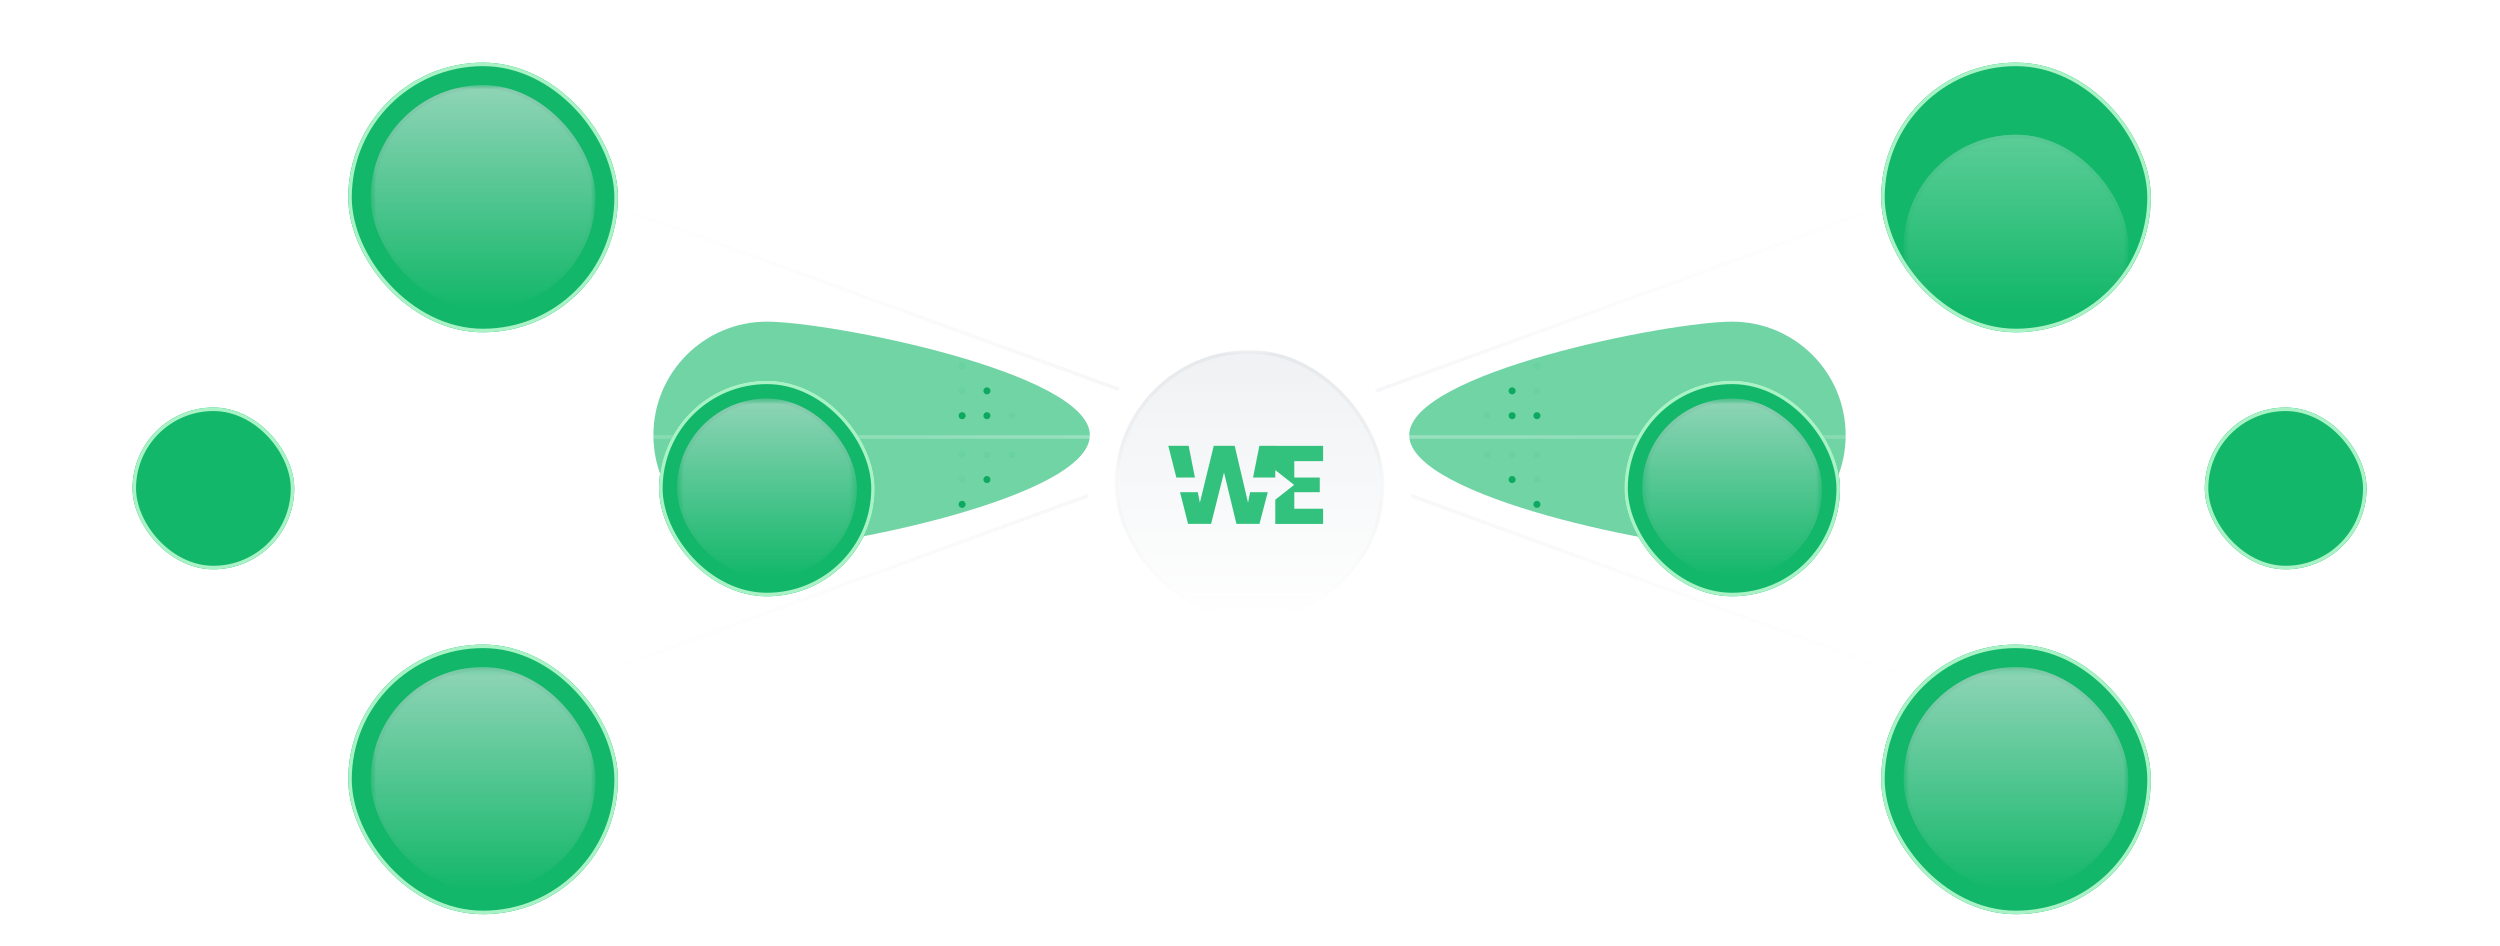 <svg width="349" height="132" viewBox="0 0 349 132" fill="none" xmlns="http://www.w3.org/2000/svg">
<path d="M134.312 55.057C134.585 55.057 134.807 54.835 134.807 54.562C134.807 54.288 134.585 54.066 134.312 54.066C134.038 54.066 133.816 54.288 133.816 54.562C133.816 54.835 134.038 55.057 134.312 55.057Z" fill="#ECFAEF"/>
<path d="M134.312 51.588C134.585 51.588 134.807 51.367 134.807 51.093C134.807 50.819 134.585 50.598 134.312 50.598C134.038 50.598 133.816 50.819 133.816 51.093C133.816 51.367 134.038 51.588 134.312 51.588Z" fill="#ECFAEF"/>
<path d="M134.312 58.526C134.585 58.526 134.807 58.304 134.807 58.031C134.807 57.757 134.585 57.535 134.312 57.535C134.038 57.535 133.816 57.757 133.816 58.031C133.816 58.304 134.038 58.526 134.312 58.526Z" fill="#079454"/>
<path d="M134.312 63.971C134.585 63.971 134.807 63.749 134.807 63.476C134.807 63.202 134.585 62.98 134.312 62.98C134.038 62.98 133.816 63.202 133.816 63.476C133.816 63.749 134.038 63.971 134.312 63.971Z" fill="#ECFAEF"/>
<path d="M134.312 67.44C134.585 67.44 134.807 67.218 134.807 66.945C134.807 66.671 134.585 66.449 134.312 66.449C134.038 66.449 133.816 66.671 133.816 66.945C133.816 67.218 134.038 67.44 134.312 67.44Z" fill="#ECFAEF"/>
<path d="M137.777 55.057C138.05 55.057 138.272 54.835 138.272 54.562C138.272 54.288 138.05 54.066 137.777 54.066C137.503 54.066 137.281 54.288 137.281 54.562C137.281 54.835 137.503 55.057 137.777 55.057Z" fill="#079454"/>
<path d="M137.777 58.526C138.05 58.526 138.272 58.304 138.272 58.031C138.272 57.757 138.05 57.535 137.777 57.535C137.503 57.535 137.281 57.757 137.281 58.031C137.281 58.304 137.503 58.526 137.777 58.526Z" fill="#079454"/>
<path d="M137.777 63.971C138.05 63.971 138.272 63.749 138.272 63.476C138.272 63.202 138.05 62.98 137.777 62.98C137.503 62.98 137.281 63.202 137.281 63.476C137.281 63.749 137.503 63.971 137.777 63.971Z" fill="#ECFAEF"/>
<path d="M141.245 58.526C141.519 58.526 141.741 58.304 141.741 58.031C141.741 57.757 141.519 57.535 141.245 57.535C140.972 57.535 140.75 57.757 140.75 58.031C140.75 58.304 140.972 58.526 141.245 58.526Z" fill="#ECFAEF"/>
<path d="M141.245 63.971C141.519 63.971 141.741 63.749 141.741 63.476C141.741 63.202 141.519 62.98 141.245 62.98C140.972 62.98 140.75 63.202 140.75 63.476C140.75 63.749 140.972 63.971 141.245 63.971Z" fill="#ECFAEF"/>
<path d="M137.777 67.44C138.05 67.44 138.272 67.218 138.272 66.945C138.272 66.671 138.05 66.449 137.777 66.449C137.503 66.449 137.281 66.671 137.281 66.945C137.281 67.218 137.503 67.44 137.777 67.44Z" fill="#079454"/>
<path d="M134.312 70.905C134.585 70.905 134.807 70.683 134.807 70.409C134.807 70.136 134.585 69.914 134.312 69.914C134.038 69.914 133.816 70.136 133.816 70.409C133.816 70.683 134.038 70.905 134.312 70.905Z" fill="#079454"/>
<path d="M214.559 55.057C214.286 55.057 214.064 54.835 214.064 54.562C214.064 54.288 214.286 54.066 214.559 54.066C214.833 54.066 215.055 54.288 215.055 54.562C215.055 54.835 214.833 55.057 214.559 55.057Z" fill="#ECFAEF"/>
<path d="M214.559 51.588C214.286 51.588 214.064 51.367 214.064 51.093C214.064 50.819 214.286 50.598 214.559 50.598C214.833 50.598 215.055 50.819 215.055 51.093C215.055 51.367 214.833 51.588 214.559 51.588Z" fill="#ECFAEF"/>
<path d="M214.559 58.526C214.286 58.526 214.064 58.304 214.064 58.031C214.064 57.757 214.286 57.535 214.559 57.535C214.833 57.535 215.055 57.757 215.055 58.031C215.055 58.304 214.833 58.526 214.559 58.526Z" fill="#079454"/>
<path d="M214.559 63.971C214.286 63.971 214.064 63.749 214.064 63.476C214.064 63.202 214.286 62.98 214.559 62.98C214.833 62.98 215.055 63.202 215.055 63.476C215.055 63.749 214.833 63.971 214.559 63.971Z" fill="#ECFAEF"/>
<path d="M214.559 67.44C214.286 67.44 214.064 67.218 214.064 66.945C214.064 66.671 214.286 66.449 214.559 66.449C214.833 66.449 215.055 66.671 215.055 66.945C215.055 67.218 214.833 67.44 214.559 67.44Z" fill="#ECFAEF"/>
<path d="M211.094 55.057C210.821 55.057 210.599 54.835 210.599 54.562C210.599 54.288 210.821 54.066 211.094 54.066C211.368 54.066 211.59 54.288 211.59 54.562C211.59 54.835 211.368 55.057 211.094 55.057Z" fill="#079454"/>
<path d="M211.094 58.526C210.821 58.526 210.599 58.304 210.599 58.031C210.599 57.757 210.821 57.535 211.094 57.535C211.368 57.535 211.59 57.757 211.59 58.031C211.59 58.304 211.368 58.526 211.094 58.526Z" fill="#079454"/>
<path d="M211.094 63.971C210.821 63.971 210.599 63.749 210.599 63.476C210.599 63.202 210.821 62.98 211.094 62.98C211.368 62.98 211.59 63.202 211.59 63.476C211.59 63.749 211.368 63.971 211.094 63.971Z" fill="#ECFAEF"/>
<path d="M207.626 58.526C207.352 58.526 207.13 58.304 207.13 58.031C207.13 57.757 207.352 57.535 207.626 57.535C207.899 57.535 208.121 57.757 208.121 58.031C208.121 58.304 207.899 58.526 207.626 58.526Z" fill="#ECFAEF"/>
<path d="M207.626 63.971C207.352 63.971 207.13 63.749 207.13 63.476C207.13 63.202 207.352 62.98 207.626 62.98C207.899 62.98 208.121 63.202 208.121 63.476C208.121 63.749 207.899 63.971 207.626 63.971Z" fill="#ECFAEF"/>
<path d="M211.094 67.44C210.821 67.44 210.599 67.218 210.599 66.945C210.599 66.671 210.821 66.449 211.094 66.449C211.368 66.449 211.59 66.671 211.59 66.945C211.59 67.218 211.368 67.44 211.094 67.44Z" fill="#079454"/>
<path d="M214.559 70.905C214.286 70.905 214.064 70.683 214.064 70.409C214.064 70.136 214.286 69.914 214.559 69.914C214.833 69.914 215.055 70.136 215.055 70.409C215.055 70.683 214.833 70.905 214.559 70.905Z" fill="#079454"/>
<g opacity="0.6">
<g filter="url(#filter0_f_0_1)">
<path fill-rule="evenodd" clip-rule="evenodd" d="M107.066 76.605C98.312 76.605 91.215 69.508 91.215 60.754C91.215 51.999 98.312 44.902 107.066 44.902C115.821 44.902 152.144 51.999 152.144 60.754C152.144 69.508 115.821 76.605 107.066 76.605ZM241.803 76.605C250.557 76.605 257.654 69.508 257.654 60.754C257.654 51.999 250.557 44.902 241.803 44.902C233.049 44.902 196.726 51.999 196.726 60.754C196.726 69.508 233.049 76.605 241.803 76.605Z" fill="#12B769"/>
</g>
</g>
<rect x="0.07" y="60.754" width="348.731" height="0.495" fill="url(#paint0_linear_0_1)"/>
<g opacity="0.5">
<rect x="57.227" y="18.07" width="249.654" height="0.495" transform="rotate(20 57.227 18.07)" fill="url(#paint1_linear_0_1)"/>
<rect x="57.301" y="18.229" width="249.407" height="0.248" transform="rotate(20 57.301 18.229)" stroke="white" stroke-opacity="0.04" stroke-width="0.248"/>
</g>
<g opacity="0.5">
<rect x="57.051" y="103.461" width="249.654" height="0.495" transform="rotate(-20 57.051 103.461)" fill="url(#paint2_linear_0_1)"/>
<rect x="57.209" y="103.535" width="249.407" height="0.248" transform="rotate(-20 57.209 103.535)" stroke="white" stroke-opacity="0.04" stroke-width="0.248"/>
</g>
<g filter="url(#filter1_dd_0_1)">
<rect x="151.848" y="38.164" width="45.176" height="45.176" rx="22.588" fill="white"/>
<mask id="mask0_0_1" style="mask-type:alpha" maskUnits="userSpaceOnUse" x="155" y="41" width="39" height="39">
<rect x="155.613" y="41.93" width="37.647" height="37.647" fill="url(#paint3_linear_0_1)"/>
</mask>
<g mask="url(#mask0_0_1)">
<rect x="155.613" y="41.93" width="37.647" height="37.647" rx="18.823" fill="#E5E7EB" fill-opacity="0.6"/>
<rect x="155.861" y="42.177" width="37.152" height="37.152" rx="18.576" stroke="#374151" stroke-opacity="0.05" stroke-width="0.495"/>
</g>
<path d="M178.029 55.301H175.809L174.926 59.726H178.029V58.69L180.657 60.758L178.029 62.827V66.208H184.706V64.081H180.684V61.775H184.24V59.726H180.684V57.436H184.706V55.309H178.029V55.301Z" fill="#32C27D"/>
<path d="M165.935 55.301H163.094L164.216 59.726H166.81L165.935 55.301Z" fill="#32C27D"/>
<path d="M174.225 63.235L173.882 61.775L173.882 61.775L172.362 55.301H169.443L167.502 63.235L167.214 61.775H164.734L165.857 66.2H169.07L170.872 59.027L172.61 66.2H175.824L176.978 61.775H174.517L174.225 63.235Z" fill="#32C27D"/>
</g>
<g filter="url(#filter2_dd_0_1)">
<rect x="92.008" y="46.191" width="30.118" height="30.118" rx="15.059" fill="#12B769"/>
<rect x="92.255" y="46.439" width="29.622" height="29.622" rx="14.811" stroke="#A8F2C6" stroke-width="0.495"/>
<mask id="mask1_0_1" style="mask-type:alpha" maskUnits="userSpaceOnUse" x="94" y="48" width="26" height="26">
<rect x="94.516" y="48.699" width="25.105" height="25.105" fill="url(#paint4_linear_0_1)"/>
</mask>
<g mask="url(#mask1_0_1)">
<rect x="94.516" y="48.699" width="25.105" height="25.105" rx="12.552" fill="#E5E7EB" fill-opacity="0.6"/>
<rect x="94.763" y="48.947" width="24.609" height="24.609" rx="12.305" stroke="#374151" stroke-opacity="0.05" stroke-width="0.495"/>
</g>
</g>
<g filter="url(#filter3_dd_0_1)">
<rect x="226.746" y="46.191" width="30.118" height="30.118" rx="15.059" fill="#12B769"/>
<rect x="226.994" y="46.439" width="29.622" height="29.622" rx="14.811" stroke="#A8F2C6" stroke-width="0.495"/>
<mask id="mask2_0_1" style="mask-type:alpha" maskUnits="userSpaceOnUse" x="229" y="48" width="26" height="26">
<rect x="229.254" y="48.699" width="25.105" height="25.105" fill="url(#paint5_linear_0_1)"/>
</mask>
<g mask="url(#mask2_0_1)">
<rect x="229.254" y="48.699" width="25.105" height="25.105" rx="12.552" fill="#E5E7EB" fill-opacity="0.6"/>
<rect x="229.502" y="48.947" width="24.609" height="24.609" rx="12.305" stroke="#374151" stroke-opacity="0.05" stroke-width="0.495"/>
</g>
</g>
<g filter="url(#filter4_dd_0_1)">
<rect x="48.613" y="1.805" width="37.647" height="37.647" rx="18.823" fill="#12B769"/>
<rect x="48.861" y="2.052" width="37.152" height="37.152" rx="18.576" stroke="#A8F2C6" stroke-width="0.495"/>
<mask id="mask3_0_1" style="mask-type:alpha" maskUnits="userSpaceOnUse" x="51" y="4" width="33" height="33">
<rect x="51.75" y="4.941" width="31.376" height="31.376" fill="url(#paint6_linear_0_1)"/>
</mask>
<g mask="url(#mask3_0_1)">
<rect x="51.75" y="4.941" width="31.376" height="31.376" rx="15.688" fill="#E5E7EB" fill-opacity="0.6"/>
<rect x="51.998" y="5.189" width="30.881" height="30.881" rx="15.44" stroke="#374151" stroke-opacity="0.05" stroke-width="0.495"/>
</g>
</g>
<g filter="url(#filter5_dd_0_1)">
<rect x="262.609" y="1.805" width="37.647" height="37.647" rx="18.823" fill="#12B769"/>
<rect x="262.857" y="2.052" width="37.152" height="37.152" rx="18.576" stroke="#A8F2C6" stroke-width="0.495"/>
<mask id="mask4_0_1" style="mask-type:alpha" maskUnits="userSpaceOnUse" x="265" y="4" width="33" height="33">
<rect x="265.746" y="4.941" width="31.376" height="31.376" fill="url(#paint7_linear_0_1)"/>
</mask>
<g mask="url(#mask4_0_1)">
<g opacity="0.4" filter="url(#filter6_dd_0_1)">
<rect x="265.746" y="4.941" width="31.376" height="31.376" rx="15.688" fill="white"/>
<rect x="265.994" y="5.189" width="30.881" height="30.881" rx="15.44" stroke="#E5E7EB" stroke-opacity="0.6" stroke-width="0.495"/>
</g>
</g>
</g>
<g filter="url(#filter7_dd_0_1)">
<rect x="262.609" y="83.043" width="37.647" height="37.647" rx="18.823" fill="#12B769"/>
<rect x="262.857" y="83.291" width="37.152" height="37.152" rx="18.576" stroke="#A8F2C6" stroke-width="0.495"/>
<mask id="mask5_0_1" style="mask-type:alpha" maskUnits="userSpaceOnUse" x="265" y="86" width="33" height="32">
<rect x="265.746" y="86.18" width="31.376" height="31.376" fill="url(#paint8_linear_0_1)"/>
</mask>
<g mask="url(#mask5_0_1)">
<rect x="265.746" y="86.18" width="31.376" height="31.376" rx="15.688" fill="#E5E7EB" fill-opacity="0.6"/>
<rect x="265.994" y="86.427" width="30.881" height="30.881" rx="15.44" stroke="#374151" stroke-opacity="0.05" stroke-width="0.495"/>
</g>
</g>
<g filter="url(#filter8_dd_0_1)">
<rect x="48.613" y="83.043" width="37.647" height="37.647" rx="18.823" fill="#12B769"/>
<rect x="48.861" y="83.291" width="37.152" height="37.152" rx="18.576" stroke="#A8F2C6" stroke-width="0.495"/>
<mask id="mask6_0_1" style="mask-type:alpha" maskUnits="userSpaceOnUse" x="51" y="86" width="33" height="32">
<rect x="51.75" y="86.18" width="31.376" height="31.376" fill="url(#paint9_linear_0_1)"/>
</mask>
<g mask="url(#mask6_0_1)">
<rect x="51.75" y="86.18" width="31.376" height="31.376" rx="15.688" fill="#E5E7EB" fill-opacity="0.6"/>
<rect x="51.998" y="86.427" width="30.881" height="30.881" rx="15.44" stroke="#374151" stroke-opacity="0.05" stroke-width="0.495"/>
</g>
</g>
<g filter="url(#filter9_dd_0_1)">
<rect x="18.496" y="49.953" width="22.588" height="22.588" rx="11.294" fill="#12B769"/>
<rect x="18.744" y="50.201" width="22.093" height="22.093" rx="11.046" stroke="#A8F2C6" stroke-width="0.495"/>
</g>
<g filter="url(#filter10_dd_0_1)">
<rect x="307.785" y="49.953" width="22.588" height="22.588" rx="11.294" fill="#12B769"/>
<rect x="308.033" y="50.201" width="22.093" height="22.093" rx="11.046" stroke="#A8F2C6" stroke-width="0.495"/>
</g>
<defs>
<filter id="filter0_f_0_1" x="64.317" y="18.005" width="220.237" height="85.499" filterUnits="userSpaceOnUse" color-interpolation-filters="sRGB">
<feFlood flood-opacity="0" result="BackgroundImageFix"/>
<feBlend mode="normal" in="SourceGraphic" in2="BackgroundImageFix" result="shape"/>
<feGaussianBlur stdDeviation="13.449" result="effect1_foregroundBlur_0_1"/>
</filter>
<filter id="filter1_dd_0_1" x="145.903" y="37.173" width="57.064" height="57.065" filterUnits="userSpaceOnUse" color-interpolation-filters="sRGB">
<feFlood flood-opacity="0" result="BackgroundImageFix"/>
<feColorMatrix in="SourceAlpha" type="matrix" values="0 0 0 0 0 0 0 0 0 0 0 0 0 0 0 0 0 0 127 0" result="hardAlpha"/>
<feMorphology radius="1.981" operator="erode" in="SourceAlpha" result="effect1_dropShadow_0_1"/>
<feOffset dy="1.981"/>
<feGaussianBlur stdDeviation="1.486"/>
<feComposite in2="hardAlpha" operator="out"/>
<feColorMatrix type="matrix" values="0 0 0 0 0 0 0 0 0 0 0 0 0 0 0 0 0 0 0.03 0"/>
<feBlend mode="normal" in2="BackgroundImageFix" result="effect1_dropShadow_0_1"/>
<feColorMatrix in="SourceAlpha" type="matrix" values="0 0 0 0 0 0 0 0 0 0 0 0 0 0 0 0 0 0 127 0" result="hardAlpha"/>
<feMorphology radius="1.486" operator="erode" in="SourceAlpha" result="effect2_dropShadow_0_1"/>
<feOffset dy="4.954"/>
<feGaussianBlur stdDeviation="3.715"/>
<feComposite in2="hardAlpha" operator="out"/>
<feColorMatrix type="matrix" values="0 0 0 0 0 0 0 0 0 0 0 0 0 0 0 0 0 0 0.03 0"/>
<feBlend mode="normal" in2="effect1_dropShadow_0_1" result="effect2_dropShadow_0_1"/>
<feBlend mode="normal" in="SourceGraphic" in2="effect2_dropShadow_0_1" result="shape"/>
</filter>
<filter id="filter2_dd_0_1" x="86.064" y="45.201" width="42.006" height="42.006" filterUnits="userSpaceOnUse" color-interpolation-filters="sRGB">
<feFlood flood-opacity="0" result="BackgroundImageFix"/>
<feColorMatrix in="SourceAlpha" type="matrix" values="0 0 0 0 0 0 0 0 0 0 0 0 0 0 0 0 0 0 127 0" result="hardAlpha"/>
<feMorphology radius="1.981" operator="erode" in="SourceAlpha" result="effect1_dropShadow_0_1"/>
<feOffset dy="1.981"/>
<feGaussianBlur stdDeviation="1.486"/>
<feComposite in2="hardAlpha" operator="out"/>
<feColorMatrix type="matrix" values="0 0 0 0 0 0 0 0 0 0 0 0 0 0 0 0 0 0 0.1 0"/>
<feBlend mode="normal" in2="BackgroundImageFix" result="effect1_dropShadow_0_1"/>
<feColorMatrix in="SourceAlpha" type="matrix" values="0 0 0 0 0 0 0 0 0 0 0 0 0 0 0 0 0 0 127 0" result="hardAlpha"/>
<feMorphology radius="1.486" operator="erode" in="SourceAlpha" result="effect2_dropShadow_0_1"/>
<feOffset dy="4.954"/>
<feGaussianBlur stdDeviation="3.715"/>
<feComposite in2="hardAlpha" operator="out"/>
<feColorMatrix type="matrix" values="0 0 0 0 0 0 0 0 0 0 0 0 0 0 0 0 0 0 0.1 0"/>
<feBlend mode="normal" in2="effect1_dropShadow_0_1" result="effect2_dropShadow_0_1"/>
<feBlend mode="normal" in="SourceGraphic" in2="effect2_dropShadow_0_1" result="shape"/>
</filter>
<filter id="filter3_dd_0_1" x="220.802" y="45.201" width="42.006" height="42.006" filterUnits="userSpaceOnUse" color-interpolation-filters="sRGB">
<feFlood flood-opacity="0" result="BackgroundImageFix"/>
<feColorMatrix in="SourceAlpha" type="matrix" values="0 0 0 0 0 0 0 0 0 0 0 0 0 0 0 0 0 0 127 0" result="hardAlpha"/>
<feMorphology radius="1.981" operator="erode" in="SourceAlpha" result="effect1_dropShadow_0_1"/>
<feOffset dy="1.981"/>
<feGaussianBlur stdDeviation="1.486"/>
<feComposite in2="hardAlpha" operator="out"/>
<feColorMatrix type="matrix" values="0 0 0 0 0 0 0 0 0 0 0 0 0 0 0 0 0 0 0.1 0"/>
<feBlend mode="normal" in2="BackgroundImageFix" result="effect1_dropShadow_0_1"/>
<feColorMatrix in="SourceAlpha" type="matrix" values="0 0 0 0 0 0 0 0 0 0 0 0 0 0 0 0 0 0 127 0" result="hardAlpha"/>
<feMorphology radius="1.486" operator="erode" in="SourceAlpha" result="effect2_dropShadow_0_1"/>
<feOffset dy="4.954"/>
<feGaussianBlur stdDeviation="3.715"/>
<feComposite in2="hardAlpha" operator="out"/>
<feColorMatrix type="matrix" values="0 0 0 0 0 0 0 0 0 0 0 0 0 0 0 0 0 0 0.1 0"/>
<feBlend mode="normal" in2="effect1_dropShadow_0_1" result="effect2_dropShadow_0_1"/>
<feBlend mode="normal" in="SourceGraphic" in2="effect2_dropShadow_0_1" result="shape"/>
</filter>
<filter id="filter4_dd_0_1" x="42.669" y="0.814" width="49.537" height="49.536" filterUnits="userSpaceOnUse" color-interpolation-filters="sRGB">
<feFlood flood-opacity="0" result="BackgroundImageFix"/>
<feColorMatrix in="SourceAlpha" type="matrix" values="0 0 0 0 0 0 0 0 0 0 0 0 0 0 0 0 0 0 127 0" result="hardAlpha"/>
<feMorphology radius="1.981" operator="erode" in="SourceAlpha" result="effect1_dropShadow_0_1"/>
<feOffset dy="1.981"/>
<feGaussianBlur stdDeviation="1.486"/>
<feComposite in2="hardAlpha" operator="out"/>
<feColorMatrix type="matrix" values="0 0 0 0 0 0 0 0 0 0 0 0 0 0 0 0 0 0 0.1 0"/>
<feBlend mode="normal" in2="BackgroundImageFix" result="effect1_dropShadow_0_1"/>
<feColorMatrix in="SourceAlpha" type="matrix" values="0 0 0 0 0 0 0 0 0 0 0 0 0 0 0 0 0 0 127 0" result="hardAlpha"/>
<feMorphology radius="1.486" operator="erode" in="SourceAlpha" result="effect2_dropShadow_0_1"/>
<feOffset dy="4.954"/>
<feGaussianBlur stdDeviation="3.715"/>
<feComposite in2="hardAlpha" operator="out"/>
<feColorMatrix type="matrix" values="0 0 0 0 0 0 0 0 0 0 0 0 0 0 0 0 0 0 0.1 0"/>
<feBlend mode="normal" in2="effect1_dropShadow_0_1" result="effect2_dropShadow_0_1"/>
<feBlend mode="normal" in="SourceGraphic" in2="effect2_dropShadow_0_1" result="shape"/>
</filter>
<filter id="filter5_dd_0_1" x="256.665" y="0.814" width="49.537" height="49.536" filterUnits="userSpaceOnUse" color-interpolation-filters="sRGB">
<feFlood flood-opacity="0" result="BackgroundImageFix"/>
<feColorMatrix in="SourceAlpha" type="matrix" values="0 0 0 0 0 0 0 0 0 0 0 0 0 0 0 0 0 0 127 0" result="hardAlpha"/>
<feMorphology radius="1.981" operator="erode" in="SourceAlpha" result="effect1_dropShadow_0_1"/>
<feOffset dy="1.981"/>
<feGaussianBlur stdDeviation="1.486"/>
<feComposite in2="hardAlpha" operator="out"/>
<feColorMatrix type="matrix" values="0 0 0 0 0 0 0 0 0 0 0 0 0 0 0 0 0 0 0.1 0"/>
<feBlend mode="normal" in2="BackgroundImageFix" result="effect1_dropShadow_0_1"/>
<feColorMatrix in="SourceAlpha" type="matrix" values="0 0 0 0 0 0 0 0 0 0 0 0 0 0 0 0 0 0 127 0" result="hardAlpha"/>
<feMorphology radius="1.486" operator="erode" in="SourceAlpha" result="effect2_dropShadow_0_1"/>
<feOffset dy="4.954"/>
<feGaussianBlur stdDeviation="3.715"/>
<feComposite in2="hardAlpha" operator="out"/>
<feColorMatrix type="matrix" values="0 0 0 0 0 0 0 0 0 0 0 0 0 0 0 0 0 0 0.1 0"/>
<feBlend mode="normal" in2="effect1_dropShadow_0_1" result="effect2_dropShadow_0_1"/>
<feBlend mode="normal" in="SourceGraphic" in2="effect2_dropShadow_0_1" result="shape"/>
</filter>
<filter id="filter6_dd_0_1" x="259.802" y="3.951" width="43.264" height="43.264" filterUnits="userSpaceOnUse" color-interpolation-filters="sRGB">
<feFlood flood-opacity="0" result="BackgroundImageFix"/>
<feColorMatrix in="SourceAlpha" type="matrix" values="0 0 0 0 0 0 0 0 0 0 0 0 0 0 0 0 0 0 127 0" result="hardAlpha"/>
<feMorphology radius="1.981" operator="erode" in="SourceAlpha" result="effect1_dropShadow_0_1"/>
<feOffset dy="1.981"/>
<feGaussianBlur stdDeviation="1.486"/>
<feComposite in2="hardAlpha" operator="out"/>
<feColorMatrix type="matrix" values="0 0 0 0 0 0 0 0 0 0 0 0 0 0 0 0 0 0 0.1 0"/>
<feBlend mode="normal" in2="BackgroundImageFix" result="effect1_dropShadow_0_1"/>
<feColorMatrix in="SourceAlpha" type="matrix" values="0 0 0 0 0 0 0 0 0 0 0 0 0 0 0 0 0 0 127 0" result="hardAlpha"/>
<feMorphology radius="1.486" operator="erode" in="SourceAlpha" result="effect2_dropShadow_0_1"/>
<feOffset dy="4.954"/>
<feGaussianBlur stdDeviation="3.715"/>
<feComposite in2="hardAlpha" operator="out"/>
<feColorMatrix type="matrix" values="0 0 0 0 0 0 0 0 0 0 0 0 0 0 0 0 0 0 0.1 0"/>
<feBlend mode="normal" in2="effect1_dropShadow_0_1" result="effect2_dropShadow_0_1"/>
<feBlend mode="normal" in="SourceGraphic" in2="effect2_dropShadow_0_1" result="shape"/>
</filter>
<filter id="filter7_dd_0_1" x="256.665" y="82.052" width="49.537" height="49.536" filterUnits="userSpaceOnUse" color-interpolation-filters="sRGB">
<feFlood flood-opacity="0" result="BackgroundImageFix"/>
<feColorMatrix in="SourceAlpha" type="matrix" values="0 0 0 0 0 0 0 0 0 0 0 0 0 0 0 0 0 0 127 0" result="hardAlpha"/>
<feMorphology radius="1.981" operator="erode" in="SourceAlpha" result="effect1_dropShadow_0_1"/>
<feOffset dy="1.981"/>
<feGaussianBlur stdDeviation="1.486"/>
<feComposite in2="hardAlpha" operator="out"/>
<feColorMatrix type="matrix" values="0 0 0 0 0 0 0 0 0 0 0 0 0 0 0 0 0 0 0.1 0"/>
<feBlend mode="normal" in2="BackgroundImageFix" result="effect1_dropShadow_0_1"/>
<feColorMatrix in="SourceAlpha" type="matrix" values="0 0 0 0 0 0 0 0 0 0 0 0 0 0 0 0 0 0 127 0" result="hardAlpha"/>
<feMorphology radius="1.486" operator="erode" in="SourceAlpha" result="effect2_dropShadow_0_1"/>
<feOffset dy="4.954"/>
<feGaussianBlur stdDeviation="3.715"/>
<feComposite in2="hardAlpha" operator="out"/>
<feColorMatrix type="matrix" values="0 0 0 0 0 0 0 0 0 0 0 0 0 0 0 0 0 0 0.1 0"/>
<feBlend mode="normal" in2="effect1_dropShadow_0_1" result="effect2_dropShadow_0_1"/>
<feBlend mode="normal" in="SourceGraphic" in2="effect2_dropShadow_0_1" result="shape"/>
</filter>
<filter id="filter8_dd_0_1" x="42.669" y="82.052" width="49.537" height="49.536" filterUnits="userSpaceOnUse" color-interpolation-filters="sRGB">
<feFlood flood-opacity="0" result="BackgroundImageFix"/>
<feColorMatrix in="SourceAlpha" type="matrix" values="0 0 0 0 0 0 0 0 0 0 0 0 0 0 0 0 0 0 127 0" result="hardAlpha"/>
<feMorphology radius="1.981" operator="erode" in="SourceAlpha" result="effect1_dropShadow_0_1"/>
<feOffset dy="1.981"/>
<feGaussianBlur stdDeviation="1.486"/>
<feComposite in2="hardAlpha" operator="out"/>
<feColorMatrix type="matrix" values="0 0 0 0 0 0 0 0 0 0 0 0 0 0 0 0 0 0 0.1 0"/>
<feBlend mode="normal" in2="BackgroundImageFix" result="effect1_dropShadow_0_1"/>
<feColorMatrix in="SourceAlpha" type="matrix" values="0 0 0 0 0 0 0 0 0 0 0 0 0 0 0 0 0 0 127 0" result="hardAlpha"/>
<feMorphology radius="1.486" operator="erode" in="SourceAlpha" result="effect2_dropShadow_0_1"/>
<feOffset dy="4.954"/>
<feGaussianBlur stdDeviation="3.715"/>
<feComposite in2="hardAlpha" operator="out"/>
<feColorMatrix type="matrix" values="0 0 0 0 0 0 0 0 0 0 0 0 0 0 0 0 0 0 0.1 0"/>
<feBlend mode="normal" in2="effect1_dropShadow_0_1" result="effect2_dropShadow_0_1"/>
<feBlend mode="normal" in="SourceGraphic" in2="effect2_dropShadow_0_1" result="shape"/>
</filter>
<filter id="filter9_dd_0_1" x="12.552" y="48.962" width="34.478" height="34.476" filterUnits="userSpaceOnUse" color-interpolation-filters="sRGB">
<feFlood flood-opacity="0" result="BackgroundImageFix"/>
<feColorMatrix in="SourceAlpha" type="matrix" values="0 0 0 0 0 0 0 0 0 0 0 0 0 0 0 0 0 0 127 0" result="hardAlpha"/>
<feMorphology radius="1.981" operator="erode" in="SourceAlpha" result="effect1_dropShadow_0_1"/>
<feOffset dy="1.981"/>
<feGaussianBlur stdDeviation="1.486"/>
<feComposite in2="hardAlpha" operator="out"/>
<feColorMatrix type="matrix" values="0 0 0 0 0 0 0 0 0 0 0 0 0 0 0 0 0 0 0.1 0"/>
<feBlend mode="normal" in2="BackgroundImageFix" result="effect1_dropShadow_0_1"/>
<feColorMatrix in="SourceAlpha" type="matrix" values="0 0 0 0 0 0 0 0 0 0 0 0 0 0 0 0 0 0 127 0" result="hardAlpha"/>
<feMorphology radius="1.486" operator="erode" in="SourceAlpha" result="effect2_dropShadow_0_1"/>
<feOffset dy="4.954"/>
<feGaussianBlur stdDeviation="3.715"/>
<feComposite in2="hardAlpha" operator="out"/>
<feColorMatrix type="matrix" values="0 0 0 0 0 0 0 0 0 0 0 0 0 0 0 0 0 0 0.1 0"/>
<feBlend mode="normal" in2="effect1_dropShadow_0_1" result="effect2_dropShadow_0_1"/>
<feBlend mode="normal" in="SourceGraphic" in2="effect2_dropShadow_0_1" result="shape"/>
</filter>
<filter id="filter10_dd_0_1" x="301.841" y="48.962" width="34.478" height="34.476" filterUnits="userSpaceOnUse" color-interpolation-filters="sRGB">
<feFlood flood-opacity="0" result="BackgroundImageFix"/>
<feColorMatrix in="SourceAlpha" type="matrix" values="0 0 0 0 0 0 0 0 0 0 0 0 0 0 0 0 0 0 127 0" result="hardAlpha"/>
<feMorphology radius="1.981" operator="erode" in="SourceAlpha" result="effect1_dropShadow_0_1"/>
<feOffset dy="1.981"/>
<feGaussianBlur stdDeviation="1.486"/>
<feComposite in2="hardAlpha" operator="out"/>
<feColorMatrix type="matrix" values="0 0 0 0 0 0 0 0 0 0 0 0 0 0 0 0 0 0 0.1 0"/>
<feBlend mode="normal" in2="BackgroundImageFix" result="effect1_dropShadow_0_1"/>
<feColorMatrix in="SourceAlpha" type="matrix" values="0 0 0 0 0 0 0 0 0 0 0 0 0 0 0 0 0 0 127 0" result="hardAlpha"/>
<feMorphology radius="1.486" operator="erode" in="SourceAlpha" result="effect2_dropShadow_0_1"/>
<feOffset dy="4.954"/>
<feGaussianBlur stdDeviation="3.715"/>
<feComposite in2="hardAlpha" operator="out"/>
<feColorMatrix type="matrix" values="0 0 0 0 0 0 0 0 0 0 0 0 0 0 0 0 0 0 0.1 0"/>
<feBlend mode="normal" in2="effect1_dropShadow_0_1" result="effect2_dropShadow_0_1"/>
<feBlend mode="normal" in="SourceGraphic" in2="effect2_dropShadow_0_1" result="shape"/>
</filter>
<linearGradient id="paint0_linear_0_1" x1="0.07" y1="61.002" x2="348.801" y2="61.002" gradientUnits="userSpaceOnUse">
<stop stop-color="white" stop-opacity="0"/>
<stop offset="0.5" stop-color="white" stop-opacity="0.32"/>
<stop offset="1" stop-color="white" stop-opacity="0"/>
</linearGradient>
<linearGradient id="paint1_linear_0_1" x1="57.227" y1="18.318" x2="306.881" y2="18.318" gradientUnits="userSpaceOnUse">
<stop stop-color="white" stop-opacity="0"/>
<stop offset="0.5" stop-color="#E5E7EB"/>
<stop offset="1" stop-color="white" stop-opacity="0"/>
</linearGradient>
<linearGradient id="paint2_linear_0_1" x1="57.051" y1="103.709" x2="306.705" y2="103.709" gradientUnits="userSpaceOnUse">
<stop stop-color="white" stop-opacity="0"/>
<stop offset="0.5" stop-color="#E5E7EB"/>
<stop offset="1" stop-color="white" stop-opacity="0"/>
</linearGradient>
<linearGradient id="paint3_linear_0_1" x1="174.437" y1="41.93" x2="174.437" y2="79.577" gradientUnits="userSpaceOnUse">
<stop/>
<stop offset="1" stop-opacity="0"/>
</linearGradient>
<linearGradient id="paint4_linear_0_1" x1="107.068" y1="48.699" x2="107.068" y2="73.804" gradientUnits="userSpaceOnUse">
<stop/>
<stop offset="1" stop-opacity="0"/>
</linearGradient>
<linearGradient id="paint5_linear_0_1" x1="241.806" y1="48.699" x2="241.806" y2="73.804" gradientUnits="userSpaceOnUse">
<stop/>
<stop offset="1" stop-opacity="0"/>
</linearGradient>
<linearGradient id="paint6_linear_0_1" x1="67.438" y1="4.941" x2="67.438" y2="36.317" gradientUnits="userSpaceOnUse">
<stop/>
<stop offset="1" stop-opacity="0"/>
</linearGradient>
<linearGradient id="paint7_linear_0_1" x1="281.434" y1="4.941" x2="281.434" y2="36.317" gradientUnits="userSpaceOnUse">
<stop/>
<stop offset="1" stop-opacity="0"/>
</linearGradient>
<linearGradient id="paint8_linear_0_1" x1="281.434" y1="86.18" x2="281.434" y2="117.556" gradientUnits="userSpaceOnUse">
<stop/>
<stop offset="1" stop-opacity="0"/>
</linearGradient>
<linearGradient id="paint9_linear_0_1" x1="67.438" y1="86.18" x2="67.438" y2="117.556" gradientUnits="userSpaceOnUse">
<stop/>
<stop offset="1" stop-opacity="0"/>
</linearGradient>
</defs>
</svg>
